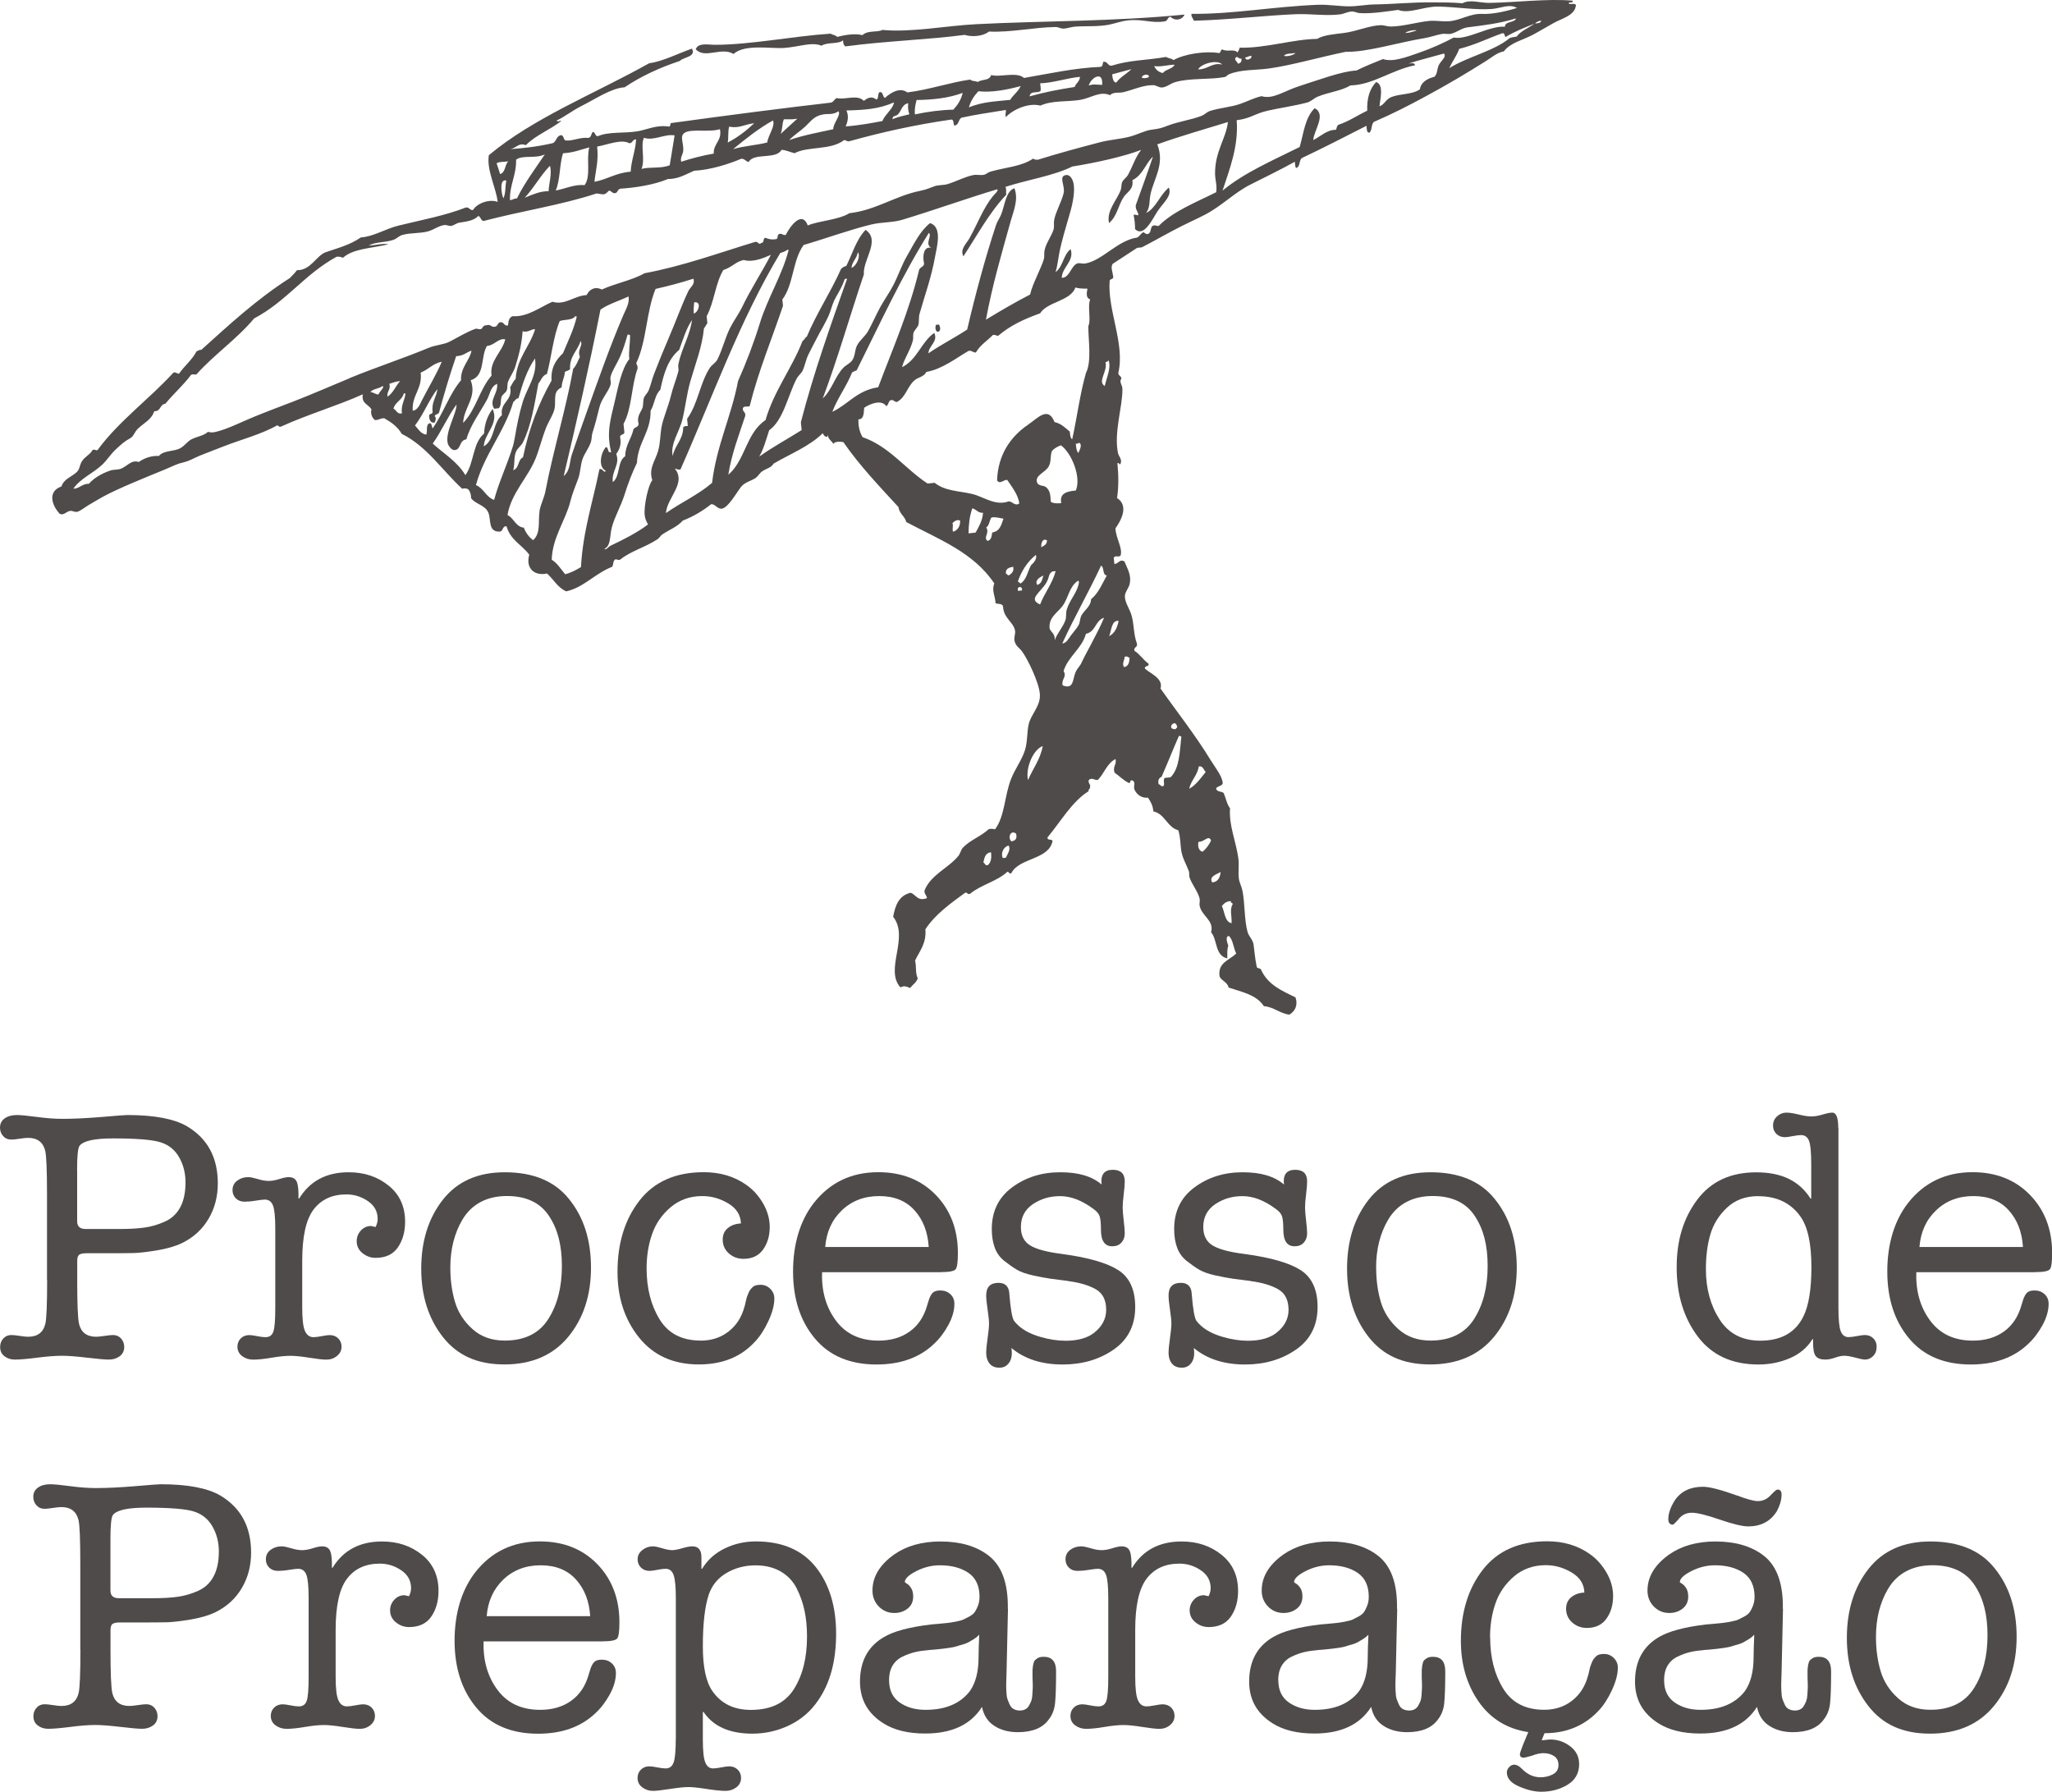 <svg xmlns="http://www.w3.org/2000/svg" id="Camada_2" data-name="Camada 2" viewBox="0 0 333.5 291.19"><defs><style>      .cls-1 {        fill-rule: evenodd;      }      .cls-1, .cls-2 {        fill: #504b4b;        stroke-width: 0px;      }    </style></defs><g id="Camada_1-2" data-name="Camada 1"><g><g><path class="cls-2" d="m7.64,208.05v-13.96c0-3.91-.1-6.27-.29-7.07-.34-1.4-1.27-2.11-2.79-2.11-.3,0-.76.05-1.37.14-.61.1-1.06.14-1.37.14-.53,0-.97-.19-1.31-.57-.34-.38-.51-.84-.51-1.37,0-.64.26-1.15.77-1.51.51-.36,1.17-.54,1.97-.54.61,0,1.69.1,3.25.31,1.56.21,2.94.31,4.16.31,1.86,0,4.01-.11,6.44-.31,2.43-.21,3.8-.31,4.1-.31,4.37,0,7.6.61,9.69,1.82,3.34,1.98,5.02,5.07,5.02,9.29,0,2.13-.5,4.05-1.51,5.76s-2.44,3.02-4.3,3.93c-1.1.53-2.48.93-4.13,1.2-1.65.27-2.91.41-3.76.43-.86.02-2.33.03-4.42.03h-3.25c-.53,0-.91.08-1.14.23-.23.15-.34.49-.34,1.03v3.13c0,3.8.09,6.16.29,7.07.34,1.41,1.27,2.11,2.79,2.11.3,0,.76-.05,1.37-.14.61-.09,1.06-.14,1.37-.14.53,0,.97.19,1.31.57.34.38.51.84.51,1.37,0,.65-.25,1.15-.74,1.51-.49.36-1.08.54-1.77.54-.65,0-1.82-.11-3.53-.31s-3.08-.31-4.1-.31-2.36.1-3.99.31c-1.63.21-2.85.31-3.65.31-.65,0-1.21-.18-1.68-.54-.48-.36-.71-.87-.71-1.51,0-.53.17-.99.51-1.37.34-.38.78-.57,1.31-.57.3,0,.76.05,1.37.14.61.1,1.06.14,1.37.14,1.52,0,2.45-.7,2.79-2.11.19-.8.29-3.15.29-7.07Zm4.9-17.96v8.38c0,.84.46,1.25,1.37,1.25h5.47c1.6,0,2.95-.07,4.08-.23,1.12-.15,2.23-.47,3.33-.97,1.1-.49,1.94-1.27,2.51-2.34.57-1.06.85-2.41.85-4.05,0-1.48-.34-2.83-1.03-4.05-.68-1.22-1.69-2.03-3.02-2.45s-3.91-.63-7.75-.63c-3,0-4.81.4-5.42,1.2-.27.38-.4,1.67-.4,3.88Z"></path><path class="cls-2" d="m44.74,212.5v-12.77c0-1.9-.12-3.17-.37-3.82s-.69-.97-1.34-.97c-.27,0-.75.06-1.45.17-.7.12-1.32.17-1.85.17-.57,0-1.04-.18-1.4-.54-.36-.36-.54-.81-.54-1.34,0-.65.26-1.16.77-1.54.51-.38,1.11-.57,1.79-.57.34,0,.86.11,1.54.31.68.21,1.27.31,1.77.31s1.07-.1,1.74-.31c.66-.21,1.17-.31,1.51-.31.68,0,1.13.27,1.34.8.21.53.29,1.42.26,2.68h.11c1.75-2.85,4.43-4.27,8.04-4.27,2.55,0,4.71.72,6.5,2.17,1.79,1.44,2.68,3.4,2.68,5.87,0,1.63-.39,3.02-1.17,4.16-.78,1.14-1.99,1.71-3.62,1.71-.8,0-1.51-.26-2.14-.77-.63-.51-.94-1.17-.94-1.96,0-.65.23-1.22.68-1.71s1.01-.74,1.65-.74c.04,0,.29.06.74.17.23-.46.34-.89.34-1.31,0-1.21-.53-2.19-1.6-2.91-1.06-.72-2.22-1.08-3.48-1.08-2.32,0-4.09.82-5.33,2.45-1.24,1.63-1.85,4.41-1.85,8.32v7.64c0,1.9.15,3.17.46,3.82.3.65.76.97,1.37.97.34,0,.8-.06,1.37-.17.57-.11.99-.17,1.25-.17.57,0,1.03.18,1.4.54.36.36.54.81.54,1.34,0,.61-.25,1.11-.74,1.51-.49.4-1.06.6-1.71.6-.61,0-1.54-.11-2.79-.31s-2.28-.31-3.08-.31-1.81.1-3.05.31c-1.24.21-2.23.31-2.99.31-.68,0-1.28-.19-1.79-.57-.51-.38-.77-.89-.77-1.54,0-.53.18-.98.54-1.34s.83-.54,1.4-.54c.27,0,.68.06,1.25.17.57.12,1.03.17,1.37.17.65,0,1.07-.3,1.28-.91.21-.61.31-1.9.31-3.88Z"></path><path class="cls-2" d="m68.46,206.17c0-4.48,1.17-8.22,3.51-11.2,2.34-2.98,5.69-4.47,10.06-4.47,4.64,0,8.11,1.44,10.43,4.33,2.39,2.93,3.59,6.65,3.59,11.17s-1.24,8.27-3.71,11.26c-2.47,2.98-5.93,4.47-10.37,4.47s-7.67-1.49-10-4.47c-2.34-2.98-3.51-6.68-3.51-11.09Zm4.73-.17c0,2.05.26,3.92.77,5.61.51,1.69,1.46,3.15,2.85,4.39,1.39,1.24,3.12,1.85,5.22,1.85,3.23,0,5.59-1.16,7.07-3.48,1.48-2.32,2.22-5.19,2.22-8.61s-.68-6-2.05-8.09c-1.41-2.2-3.71-3.31-6.9-3.31s-5.72,1.29-7.24,3.88c-1.29,2.2-1.94,4.79-1.94,7.75Z"></path><path class="cls-2" d="m113.88,217.86c1.75,0,3.26-.49,4.53-1.48,1.27-.99,2.14-2.34,2.59-4.05.04-.08.09-.29.17-.66.08-.36.13-.61.17-.74.04-.13.11-.34.23-.63s.22-.49.31-.63.23-.29.4-.46c.17-.17.37-.28.6-.34.23-.06.47-.08.74-.08.61,0,1.13.22,1.57.65.44.44.66.96.66,1.57,0,1.06-.32,2.29-.97,3.68-.65,1.39-1.37,2.5-2.17,3.33-2.24,2.47-5.28,3.71-9.12,3.71-4.14,0-7.38-1.45-9.72-4.36-2.34-2.91-3.51-6.47-3.51-10.69,0-4.67,1.2-8.54,3.59-11.6,2.39-3.06,5.87-4.59,10.43-4.59,2.66,0,4.96.68,6.9,2.05,1.1.76,2.01,1.77,2.74,3.02.72,1.25,1.08,2.53,1.08,3.82,0,1.45-.36,2.67-1.08,3.68-.72,1.01-1.79,1.51-3.19,1.51-.91,0-1.7-.29-2.37-.88-.67-.59-1-1.34-1-2.25,0-.8.28-1.43.85-1.88.57-.46,1.27-.7,2.11-.74-.04-1.37-.72-2.45-2.05-3.25-1.33-.8-2.74-1.2-4.22-1.2-2.01,0-3.73.61-5.16,1.82s-2.43,2.68-3.02,4.39c-.59,1.71-.88,3.55-.88,5.53,0,3.23.7,5.99,2.11,8.29,1.41,2.3,3.63,3.45,6.67,3.45Z"></path><path class="cls-2" d="m152.93,206.74h-19.32c-.11,3.08.64,5.7,2.25,7.87s3.92,3.25,6.93,3.25c1.98,0,3.65-.48,5.02-1.45,1.37-.97,2.32-2.37,2.85-4.19.15-.46.25-.77.29-.94.04-.17.14-.42.31-.74s.38-.54.63-.66c.25-.11.56-.17.94-.17.65,0,1.19.2,1.62.6.44.4.66.92.66,1.57,0,1.1-.33,2.26-1,3.48-.67,1.22-1.45,2.24-2.37,3.08-2.32,2.2-5.42,3.3-9.29,3.3-4.33,0-7.68-1.42-10.03-4.25-2.36-2.83-3.53-6.45-3.53-10.86s1.12-8.23,3.36-11.12c2.62-3.34,6.12-5.02,10.49-5.02,3.84,0,6.95,1.23,9.35,3.7,2.39,2.47,3.59,5.62,3.59,9.46,0,1.45-.12,2.32-.37,2.62-.25.3-1.04.46-2.37.46Zm-18.81-4.1h16.82c-.15-2.43-.92-4.42-2.31-5.96-1.39-1.54-3.3-2.31-5.73-2.31s-4.46.77-6.07,2.31c-1.62,1.54-2.52,3.53-2.71,5.96Z"></path><path class="cls-2" d="m173.62,208.17c-1.25-.15-2.21-.28-2.88-.37-.67-.09-1.58-.27-2.74-.51-1.16-.25-2.06-.56-2.71-.94-.65-.38-1.33-.86-2.05-1.43s-1.25-1.29-1.57-2.17c-.32-.87-.48-1.88-.48-3.02,0-2.89,1.1-5.15,3.31-6.78,2.2-1.63,4.81-2.45,7.81-2.45s5.17.66,6.73,1.99c-.19-1.6.42-2.39,1.82-2.39,1.29,0,1.94.63,1.94,1.88,0,.49-.06,1.2-.17,2.11-.11.91-.17,1.62-.17,2.11s.06,1.21.17,2.14c.11.93.17,1.62.17,2.08,0,.61-.18,1.11-.54,1.51s-.86.6-1.51.6c-1.22,0-1.82-.91-1.82-2.73,0-1.06-.08-1.8-.23-2.2-.15-.4-.49-.79-1.03-1.17-1.86-1.37-3.65-2.05-5.36-2.05s-3.15.44-4.45,1.31c-1.29.88-1.94,2.11-1.94,3.71,0,1.37.5,2.37,1.51,2.99s2.76,1.09,5.27,1.4c4.22.57,7.24,1.45,9.06,2.62s2.74,3.17,2.74,5.98c0,3-1.17,5.31-3.51,6.93s-5.1,2.42-8.29,2.42c-3.38,0-6.16-.89-8.32-2.68.15.99.04,1.77-.34,2.34-.38.57-.91.86-1.6.86-.72,0-1.26-.23-1.62-.68-.36-.46-.54-1.03-.54-1.71,0-.57.08-1.38.23-2.42.15-1.04.23-1.83.23-2.37,0-.49-.08-1.24-.23-2.25-.15-1.01-.23-1.78-.23-2.31,0-1.37.67-2.05,2-2.05,1.14,0,1.73.63,1.77,1.88.19,2.36.44,3.78.74,4.27.19.27.46.55.8.86.87.76,2.03,1.35,3.48,1.77,1.44.42,2.81.63,4.1.63,2.01,0,3.57-.44,4.67-1.31,1.29-1.03,1.94-2.26,1.94-3.71,0-1.6-.57-2.72-1.71-3.36s-2.62-1.08-4.45-1.31Z"></path><path class="cls-2" d="m203.26,208.17c-1.25-.15-2.21-.28-2.88-.37-.67-.09-1.58-.27-2.74-.51-1.16-.25-2.06-.56-2.71-.94-.65-.38-1.33-.86-2.05-1.43s-1.25-1.29-1.57-2.17c-.32-.87-.48-1.88-.48-3.02,0-2.89,1.1-5.15,3.31-6.78,2.2-1.63,4.81-2.45,7.81-2.45s5.17.66,6.73,1.99c-.19-1.6.42-2.39,1.82-2.39,1.29,0,1.94.63,1.94,1.88,0,.49-.06,1.2-.17,2.11-.11.91-.17,1.62-.17,2.11s.06,1.21.17,2.14c.11.93.17,1.62.17,2.08,0,.61-.18,1.11-.54,1.51s-.86.6-1.51.6c-1.22,0-1.82-.91-1.82-2.73,0-1.06-.08-1.8-.23-2.2-.15-.4-.49-.79-1.03-1.17-1.86-1.37-3.65-2.05-5.36-2.05s-3.15.44-4.45,1.31c-1.29.88-1.94,2.11-1.94,3.71,0,1.37.5,2.37,1.51,2.99s2.76,1.09,5.27,1.4c4.22.57,7.24,1.45,9.06,2.62s2.74,3.17,2.74,5.98c0,3-1.17,5.31-3.51,6.93s-5.1,2.42-8.29,2.42c-3.38,0-6.16-.89-8.32-2.68.15.99.04,1.77-.34,2.34-.38.57-.91.86-1.6.86-.72,0-1.26-.23-1.62-.68-.36-.46-.54-1.03-.54-1.71,0-.57.08-1.38.23-2.42.15-1.04.23-1.83.23-2.37,0-.49-.08-1.24-.23-2.25-.15-1.01-.23-1.78-.23-2.31,0-1.37.67-2.05,2-2.05,1.14,0,1.73.63,1.77,1.88.19,2.36.44,3.78.74,4.27.19.27.46.55.8.86.87.76,2.03,1.35,3.48,1.77,1.44.42,2.81.63,4.1.63,2.01,0,3.57-.44,4.67-1.31,1.29-1.03,1.94-2.26,1.94-3.71,0-1.6-.57-2.72-1.71-3.36s-2.62-1.08-4.45-1.31Z"></path><path class="cls-2" d="m218.93,206.17c0-4.48,1.17-8.22,3.5-11.2,2.34-2.98,5.69-4.47,10.06-4.47,4.64,0,8.11,1.44,10.43,4.33,2.39,2.93,3.59,6.65,3.59,11.17s-1.24,8.27-3.71,11.26c-2.47,2.98-5.93,4.47-10.37,4.47s-7.67-1.49-10-4.47c-2.34-2.98-3.5-6.68-3.5-11.09Zm4.73-.17c0,2.05.26,3.92.77,5.61.51,1.69,1.46,3.15,2.85,4.39,1.39,1.24,3.12,1.85,5.21,1.85,3.23,0,5.59-1.16,7.07-3.48s2.22-5.19,2.22-8.61-.68-6-2.05-8.09c-1.41-2.2-3.71-3.31-6.9-3.31s-5.72,1.29-7.24,3.88c-1.29,2.2-1.94,4.79-1.94,7.75Z"></path><path class="cls-2" d="m298.79,183.26v29.24c0,1.9.12,3.17.37,3.82s.67.97,1.28.97c.34,0,.8-.06,1.37-.17.57-.11.99-.17,1.25-.17.57,0,1.04.18,1.4.54s.54.81.54,1.34c0,.65-.19,1.16-.57,1.54s-.82.57-1.31.57c-.3,0-.83-.11-1.57-.31s-1.34-.31-1.8-.31c-.42,0-.92.1-1.51.31s-1.11.31-1.57.31c-.76,0-1.28-.19-1.57-.57s-.43-1.1-.43-2.17v-.57h-.11c-.84,1.37-2.05,2.39-3.65,3.08s-3.31,1.03-5.13,1.03c-4.29,0-7.58-1.52-9.86-4.56-2.28-3.04-3.42-6.78-3.42-11.23s1.11-7.99,3.33-10.97c2.22-2.98,5.42-4.47,9.6-4.47s7.01,1.42,8.83,4.27h.11v-5.53c0-1.97-.12-3.27-.37-3.88s-.67-.91-1.28-.91c-.34,0-.8.06-1.37.17-.57.11-.99.17-1.25.17-.57,0-1.04-.18-1.4-.54-.36-.36-.54-.81-.54-1.34,0-.61.22-1.11.66-1.51.44-.4.94-.6,1.51-.6.53,0,1.21.11,2.02.31s1.49.31,2.02.31,1.15-.1,1.85-.31c.7-.21,1.22-.31,1.57-.31.65,0,.97.82.97,2.45Zm-13.05,11.12c-2.05,0-3.74.63-5.07,1.88-1.33,1.25-2.23,2.72-2.71,4.39-.48,1.67-.71,3.54-.71,5.59,0,3.15.74,5.88,2.22,8.18,1.48,2.3,3.69,3.45,6.61,3.45,3.38,0,5.72-1.31,7.01-3.93.87-1.75,1.31-4.43,1.31-8.04,0-3.84-.61-6.59-1.82-8.26-1.56-2.17-3.84-3.25-6.84-3.25Z"></path><path class="cls-2" d="m330.77,206.74h-19.32c-.11,3.08.64,5.7,2.25,7.87s3.92,3.25,6.93,3.25c1.98,0,3.65-.48,5.02-1.45,1.37-.97,2.32-2.37,2.85-4.19.15-.46.25-.77.29-.94.04-.17.14-.42.31-.74s.38-.54.63-.66c.25-.11.56-.17.94-.17.65,0,1.19.2,1.62.6.44.4.66.92.66,1.57,0,1.1-.33,2.26-1,3.48-.67,1.22-1.45,2.24-2.37,3.08-2.32,2.2-5.42,3.3-9.29,3.3-4.33,0-7.68-1.42-10.03-4.25-2.36-2.83-3.53-6.45-3.53-10.86s1.12-8.23,3.36-11.12c2.62-3.34,6.12-5.02,10.49-5.02,3.84,0,6.95,1.23,9.35,3.7,2.39,2.47,3.59,5.62,3.59,9.46,0,1.45-.12,2.32-.37,2.62-.25.3-1.04.46-2.37.46Zm-18.81-4.1h16.82c-.15-2.43-.92-4.42-2.31-5.96-1.39-1.54-3.3-2.31-5.73-2.31s-4.46.77-6.07,2.31c-1.62,1.54-2.52,3.53-2.71,5.96Z"></path><path class="cls-2" d="m13.05,268.05v-13.96c0-3.91-.09-6.27-.29-7.07-.34-1.4-1.27-2.11-2.79-2.11-.3,0-.76.05-1.37.14-.61.1-1.06.14-1.37.14-.53,0-.97-.19-1.31-.57-.34-.38-.51-.84-.51-1.37,0-.64.26-1.15.77-1.51s1.17-.54,1.97-.54c.61,0,1.69.1,3.25.31,1.56.21,2.94.31,4.16.31,1.86,0,4.01-.11,6.44-.31,2.43-.21,3.8-.31,4.1-.31,4.37,0,7.6.61,9.69,1.82,3.34,1.98,5.02,5.07,5.02,9.29,0,2.13-.5,4.05-1.51,5.76-1.01,1.71-2.44,3.02-4.3,3.93-1.1.53-2.48.93-4.13,1.2-1.65.27-2.91.41-3.76.43-.85.02-2.33.03-4.42.03h-3.25c-.53,0-.91.08-1.14.23-.23.15-.34.49-.34,1.03v3.13c0,3.8.09,6.16.29,7.07.34,1.41,1.27,2.11,2.79,2.11.3,0,.76-.05,1.37-.14.61-.09,1.06-.14,1.37-.14.53,0,.97.19,1.31.57.34.38.51.84.51,1.37,0,.65-.25,1.15-.74,1.51-.49.36-1.08.54-1.77.54-.65,0-1.82-.11-3.53-.31s-3.08-.31-4.1-.31-2.36.1-3.99.31c-1.63.21-2.85.31-3.65.31-.65,0-1.21-.18-1.68-.54-.48-.36-.71-.87-.71-1.51,0-.53.17-.99.51-1.37.34-.38.78-.57,1.31-.57.3,0,.76.05,1.37.14.61.1,1.06.14,1.37.14,1.52,0,2.45-.7,2.79-2.11.19-.8.29-3.15.29-7.07Zm4.9-17.96v8.38c0,.84.46,1.25,1.37,1.25h5.47c1.6,0,2.95-.07,4.08-.23s2.23-.47,3.33-.97c1.1-.49,1.94-1.27,2.51-2.34s.86-2.41.86-4.05c0-1.48-.34-2.83-1.03-4.05s-1.69-2.03-3.02-2.45c-1.33-.42-3.92-.63-7.75-.63-3,0-4.81.4-5.42,1.2-.27.38-.4,1.67-.4,3.88Z"></path><path class="cls-2" d="m50.16,272.5v-12.77c0-1.9-.12-3.17-.37-3.82-.25-.65-.69-.97-1.34-.97-.27,0-.75.06-1.45.17-.7.12-1.32.17-1.85.17-.57,0-1.04-.18-1.4-.54-.36-.36-.54-.81-.54-1.34,0-.65.26-1.16.77-1.54.51-.38,1.11-.57,1.8-.57.34,0,.85.11,1.54.31.68.21,1.27.31,1.77.31s1.07-.1,1.74-.31,1.17-.31,1.51-.31c.68,0,1.13.27,1.34.8.21.53.29,1.42.26,2.68h.11c1.75-2.85,4.43-4.27,8.04-4.27,2.54,0,4.71.72,6.5,2.17,1.79,1.44,2.68,3.4,2.68,5.87,0,1.63-.39,3.02-1.17,4.16-.78,1.14-1.99,1.71-3.62,1.71-.8,0-1.51-.26-2.14-.77-.63-.51-.94-1.17-.94-1.96,0-.65.23-1.22.68-1.71s1.01-.74,1.65-.74c.04,0,.29.06.74.17.23-.46.34-.89.34-1.31,0-1.21-.53-2.19-1.6-2.91-1.06-.72-2.22-1.08-3.48-1.08-2.32,0-4.1.82-5.33,2.45-1.24,1.63-1.85,4.41-1.85,8.32v7.64c0,1.9.15,3.17.46,3.82.3.65.76.97,1.37.97.34,0,.8-.06,1.37-.17.57-.11.99-.17,1.25-.17.57,0,1.04.18,1.4.54.36.36.54.81.54,1.34,0,.61-.25,1.11-.74,1.51-.49.4-1.06.6-1.71.6-.61,0-1.54-.11-2.79-.31s-2.28-.31-3.08-.31-1.82.1-3.05.31c-1.24.21-2.23.31-2.99.31-.68,0-1.28-.19-1.8-.57-.51-.38-.77-.89-.77-1.54,0-.53.18-.98.54-1.34.36-.36.83-.54,1.4-.54.27,0,.68.06,1.25.17.57.12,1.03.17,1.37.17.65,0,1.07-.3,1.28-.91.21-.61.31-1.9.31-3.88Z"></path><path class="cls-2" d="m97.92,266.74h-19.32c-.11,3.08.64,5.7,2.25,7.87,1.61,2.17,3.92,3.25,6.93,3.25,1.97,0,3.65-.48,5.02-1.45s2.32-2.37,2.85-4.19c.15-.46.25-.77.29-.94.04-.17.14-.42.31-.74s.38-.54.63-.66.56-.17.94-.17c.65,0,1.19.2,1.62.6.44.4.66.92.66,1.57,0,1.1-.33,2.26-1,3.48-.67,1.22-1.45,2.24-2.37,3.08-2.32,2.2-5.42,3.3-9.29,3.3-4.33,0-7.68-1.42-10.03-4.25-2.36-2.83-3.53-6.45-3.53-10.86s1.12-8.23,3.36-11.12c2.62-3.34,6.12-5.02,10.49-5.02,3.84,0,6.95,1.23,9.35,3.7,2.39,2.47,3.59,5.62,3.59,9.46,0,1.45-.12,2.32-.37,2.62-.25.3-1.04.46-2.37.46Zm-18.81-4.1h16.81c-.15-2.43-.92-4.42-2.31-5.96-1.39-1.54-3.3-2.31-5.73-2.31s-4.46.77-6.07,2.31-2.52,3.53-2.71,5.96Z"></path><path class="cls-2" d="m109.84,282.59v-22.86c0-1.75-.11-2.98-.34-3.71-.23-.72-.67-1.08-1.31-1.08-.34,0-.8.06-1.37.17-.57.12-.99.17-1.25.17-.57,0-1.04-.18-1.4-.54-.36-.36-.54-.81-.54-1.34,0-.61.26-1.11.77-1.51.51-.4,1.09-.6,1.74-.6.3,0,.8.11,1.48.31.68.21,1.23.31,1.65.31.34,0,.87-.1,1.6-.31s1.27-.31,1.65-.31c.99,0,1.48.59,1.48,1.77v1.88h.11c.87-1.44,2.1-2.54,3.68-3.31,1.58-.76,3.26-1.14,5.04-1.14,4.29,0,7.54,1.39,9.75,4.16,2.2,2.77,3.31,6.38,3.31,10.83s-.97,8.02-2.91,10.83c-1.18,1.75-2.72,3.09-4.62,4.02-1.9.93-3.93,1.4-6.1,1.4-3.69,0-6.33-1.18-7.92-3.53h-.11v4.5c0,1.82.13,3.06.4,3.71.26.65.68.97,1.25.97.34,0,.8-.06,1.37-.17.57-.11.99-.17,1.25-.17.57,0,1.03.18,1.4.54.36.36.54.81.54,1.34,0,.64-.26,1.16-.77,1.54-.51.38-1.09.57-1.74.57-.72,0-1.75-.1-3.08-.31s-2.32-.31-2.96-.31c-.72,0-1.73.11-3.02.31s-2.2.31-2.74.31c-.65,0-1.23-.19-1.74-.57-.51-.38-.77-.89-.77-1.54,0-.53.18-.98.54-1.34.36-.36.83-.54,1.4-.54.27,0,.68.06,1.25.17.57.11,1.03.17,1.37.17.65,0,1.08-.33,1.31-1,.23-.67.34-1.93.34-3.79Zm12.94-28.21c-1.71,0-3.27.41-4.67,1.22-1.41.82-2.38,1.99-2.91,3.51-.65,1.94-.97,4.75-.97,8.44,0,3.34.51,5.76,1.54,7.24,1.41,2.05,3.5,3.08,6.27,3.08,3.23,0,5.56-1.12,6.98-3.36,1.42-2.24,2.14-5.09,2.14-8.55,0-1.52-.13-2.92-.4-4.19-.27-1.27-.69-2.49-1.28-3.65-.59-1.16-1.45-2.07-2.59-2.74-1.14-.66-2.51-1-4.1-1Z"></path><path class="cls-2" d="m163.82,261.44l-.23,10.32s0,.33-.03.88c-.02.55-.03.93-.03,1.14s0,.58.03,1.11c.02.53.08.93.17,1.2.09.27.22.57.37.91.15.34.37.59.66.74.28.15.62.23,1,.23.34,0,.64-.07.88-.2.25-.13.45-.33.6-.6.15-.27.27-.52.37-.77.09-.25.15-.57.17-.97.02-.4.04-.72.06-.97.02-.25.02-.58,0-1-.02-.42-.03-.69-.03-.8v-1.08c0-.12,0-.29.03-.51.02-.23.04-.39.06-.48.02-.09.06-.24.11-.43.06-.19.13-.32.23-.4.09-.08.21-.16.34-.26.13-.09.29-.16.46-.2.17-.04.37-.06.6-.06,1.33,0,2,.78,2,2.34,0,2.47-.06,4.22-.17,5.24-.11,1.03-.46,1.9-1.03,2.62-.99,1.37-2.66,2.05-5.02,2.05-1.48,0-2.76-.34-3.82-1.03-1.06-.68-1.73-1.71-2-3.08-1.82,2.89-4.9,4.33-9.23,4.33-2.77,0-5.04-.55-6.78-1.65-2.55-1.6-3.82-3.86-3.82-6.78,0-3.31,1.29-5.72,3.88-7.24,1.6-.95,4.14-1.63,7.64-2.05.15,0,.58-.04,1.28-.11.7-.08,1.18-.12,1.42-.14s.67-.09,1.28-.2c.61-.12,1.04-.23,1.28-.34.25-.12.58-.29,1-.51.42-.23.72-.48.91-.77.19-.29.36-.64.51-1.05.15-.42.23-.87.23-1.37,0-1.79-.61-3.09-1.82-3.91-1.22-.82-2.76-1.22-4.62-1.22-1.52,0-2.98.42-4.39,1.25-.88.53-1.31,1.03-1.31,1.48,0,.04.11.12.34.26.23.13.46.37.68.71s.34.8.34,1.37c0,.84-.3,1.49-.91,1.97-.61.48-1.33.71-2.17.71-.99,0-1.82-.35-2.51-1.05-.68-.7-1.03-1.57-1.03-2.59,0-2.24,1.18-4.2,3.53-5.87,2.01-1.4,4.52-2.11,7.52-2.11,3.23,0,5.83.76,7.81,2.28,2.17,1.67,3.21,4.56,3.14,8.66Zm-19.32,11.63c0,1.6.57,2.79,1.71,3.59,1.14.8,2.54,1.2,4.22,1.2,3.23,0,5.62-1.01,7.18-3.02.95-1.33,1.43-3.17,1.43-5.53,0-.83.04-2.05.11-3.65-.27.27-.55.5-.85.69-.3.19-.59.36-.86.51-.27.15-.61.29-1.03.4-.42.11-.74.21-.97.29-.23.08-.6.15-1.11.23-.51.08-.85.12-1.03.14-.17.02-.54.06-1.11.12-.57.06-.91.08-1.03.08-.91.08-1.7.19-2.37.34-.67.15-1.36.4-2.08.74s-1.27.84-1.65,1.48-.57,1.44-.57,2.39Z"></path><path class="cls-2" d="m180.12,272.5v-12.77c0-1.9-.12-3.17-.37-3.82s-.69-.97-1.34-.97c-.27,0-.75.06-1.45.17-.7.12-1.32.17-1.85.17-.57,0-1.04-.18-1.4-.54-.36-.36-.54-.81-.54-1.34,0-.65.26-1.16.77-1.54.51-.38,1.11-.57,1.79-.57.34,0,.86.11,1.54.31.68.21,1.27.31,1.77.31s1.07-.1,1.74-.31c.66-.21,1.17-.31,1.51-.31.68,0,1.13.27,1.34.8.21.53.29,1.42.26,2.68h.11c1.75-2.85,4.43-4.27,8.04-4.27,2.55,0,4.71.72,6.5,2.17,1.79,1.44,2.68,3.4,2.68,5.87,0,1.63-.39,3.02-1.17,4.16-.78,1.14-1.99,1.71-3.62,1.71-.8,0-1.51-.26-2.14-.77-.63-.51-.94-1.17-.94-1.96,0-.65.23-1.22.68-1.71s1.01-.74,1.65-.74c.04,0,.29.06.74.17.23-.46.34-.89.34-1.31,0-1.21-.53-2.19-1.6-2.91-1.06-.72-2.22-1.08-3.48-1.08-2.32,0-4.09.82-5.33,2.45-1.24,1.63-1.85,4.41-1.85,8.32v7.64c0,1.9.15,3.17.46,3.82.3.65.76.97,1.37.97.34,0,.8-.06,1.37-.17.57-.11.99-.17,1.25-.17.57,0,1.03.18,1.4.54.36.36.54.81.54,1.34,0,.61-.25,1.11-.74,1.51-.49.4-1.06.6-1.71.6-.61,0-1.54-.11-2.79-.31s-2.28-.31-3.08-.31-1.81.1-3.05.31c-1.24.21-2.23.31-2.99.31-.68,0-1.28-.19-1.79-.57-.51-.38-.77-.89-.77-1.54,0-.53.18-.98.54-1.34s.83-.54,1.4-.54c.27,0,.68.06,1.25.17.57.12,1.03.17,1.37.17.65,0,1.07-.3,1.28-.91.21-.61.31-1.9.31-3.88Z"></path><path class="cls-2" d="m227.08,261.44l-.23,10.32s0,.33-.03.88-.03.93-.03,1.14,0,.58.03,1.11c.02.53.08.93.17,1.2.09.27.22.57.37.91.15.34.37.59.66.74.29.15.62.23,1,.23.34,0,.64-.07.88-.2s.45-.33.6-.6c.15-.27.28-.52.37-.77.09-.25.15-.57.17-.97.02-.4.04-.72.06-.97.02-.25.02-.58,0-1-.02-.42-.03-.69-.03-.8v-1.08c0-.12,0-.29.03-.51.02-.23.04-.39.06-.48.02-.09.06-.24.11-.43.06-.19.13-.32.23-.4.09-.08.21-.16.34-.26.13-.09.29-.16.46-.2.17-.04.37-.06.6-.06,1.33,0,1.99.78,1.99,2.34,0,2.47-.06,4.22-.17,5.24-.11,1.03-.46,1.9-1.03,2.62-.99,1.37-2.66,2.05-5.02,2.05-1.48,0-2.75-.34-3.82-1.03-1.06-.68-1.73-1.71-2-3.08-1.82,2.89-4.9,4.33-9.23,4.33-2.77,0-5.04-.55-6.78-1.65-2.55-1.6-3.82-3.86-3.82-6.78,0-3.31,1.29-5.72,3.88-7.24,1.6-.95,4.14-1.63,7.64-2.05.15,0,.58-.04,1.28-.11s1.18-.12,1.43-.14c.25-.02.67-.09,1.28-.2.61-.12,1.04-.23,1.28-.34.25-.12.58-.29,1-.51.42-.23.72-.48.91-.77s.36-.64.51-1.05c.15-.42.23-.87.23-1.37,0-1.79-.61-3.09-1.82-3.91-1.22-.82-2.75-1.22-4.62-1.22-1.52,0-2.98.42-4.39,1.25-.87.53-1.31,1.03-1.31,1.48,0,.04.11.12.34.26.23.13.46.37.68.71.23.34.34.8.34,1.37,0,.84-.3,1.49-.91,1.97-.61.48-1.33.71-2.17.71-.99,0-1.82-.35-2.51-1.05-.68-.7-1.03-1.57-1.03-2.59,0-2.24,1.18-4.2,3.53-5.87,2.01-1.4,4.52-2.11,7.52-2.11,3.23,0,5.83.76,7.81,2.28,2.17,1.67,3.21,4.56,3.13,8.66Zm-19.32,11.63c0,1.6.57,2.79,1.71,3.59,1.14.8,2.55,1.2,4.22,1.2,3.23,0,5.62-1.01,7.18-3.02.95-1.33,1.42-3.17,1.42-5.53,0-.83.04-2.05.11-3.65-.27.27-.55.5-.86.69-.3.19-.59.36-.85.51-.27.15-.61.29-1.03.4-.42.11-.74.21-.97.29-.23.08-.6.15-1.11.23-.51.08-.86.12-1.03.14-.17.02-.54.06-1.11.12-.57.06-.91.08-1.03.08-.91.08-1.7.19-2.37.34-.67.15-1.36.4-2.08.74-.72.34-1.27.84-1.65,1.48-.38.65-.57,1.44-.57,2.39Z"></path><path class="cls-2" d="m242.19,266.11c0,3.23.7,5.99,2.11,8.29,1.41,2.3,3.63,3.45,6.67,3.45,1.75,0,3.26-.49,4.53-1.48,1.27-.99,2.14-2.34,2.59-4.05.04-.08.09-.29.17-.66.08-.36.13-.61.17-.74.04-.13.11-.34.23-.63.11-.29.22-.49.31-.63.09-.13.23-.29.4-.46.17-.17.37-.28.6-.34.23-.06.47-.08.74-.08.61,0,1.13.22,1.57.65.44.44.66.96.66,1.57,0,1.06-.32,2.29-.97,3.68-.65,1.39-1.37,2.5-2.17,3.33-2.28,2.43-5.21,3.65-8.78,3.65l-.46,1.14c.19,0,.44-.02.74-.06.3-.04.53-.06.68-.06,1.18,0,2.25.37,3.22,1.11.97.74,1.45,1.7,1.45,2.88,0,1.48-.63,2.6-1.88,3.36s-2.68,1.14-4.28,1.14c-1.1,0-2.31-.29-3.62-.86-1.31-.57-1.97-1.33-1.97-2.28,0-.3.12-.59.37-.86s.52-.4.83-.4c.38,0,.78.21,1.2.63.91.95,1.94,1.42,3.08,1.42.72,0,1.39-.16,2-.48.61-.32.91-.83.91-1.51,0-.65-.24-1.13-.71-1.45-.48-.32-1.05-.48-1.74-.48-.53,0-1.14.13-1.82.4-.8.23-1.25.34-1.37.34-.42,0-.63-.19-.63-.57,0-.15.17-.66.51-1.54l.85-2.05c-3.46-.53-6.15-2.19-8.07-4.96s-2.88-6.06-2.88-9.86c0-4.67,1.2-8.54,3.59-11.6,2.39-3.06,5.87-4.59,10.43-4.59,2.66,0,4.96.68,6.9,2.05,1.1.76,2.01,1.77,2.74,3.02s1.08,2.53,1.08,3.82c0,1.45-.36,2.67-1.08,3.68-.72,1.01-1.79,1.51-3.19,1.51-.91,0-1.7-.29-2.37-.88-.67-.59-1-1.34-1-2.25,0-.8.29-1.43.86-1.88.57-.46,1.27-.7,2.11-.74-.04-1.37-.72-2.45-2.05-3.25-1.33-.8-2.74-1.2-4.22-1.2-2.01,0-3.73.61-5.16,1.82-1.42,1.22-2.43,2.68-3.02,4.39-.59,1.71-.88,3.55-.88,5.53Z"></path><path class="cls-2" d="m289.78,261.44l-.23,10.32s0,.33-.03.88c-.02.55-.03.93-.03,1.14s0,.58.03,1.11c.02.53.08.93.17,1.2.09.27.22.57.37.91.15.34.37.59.66.74.28.15.62.23,1,.23.34,0,.64-.07.88-.2.25-.13.45-.33.6-.6.15-.27.27-.52.37-.77.09-.25.15-.57.17-.97.02-.4.04-.72.06-.97.02-.25.02-.58,0-1-.02-.42-.03-.69-.03-.8v-1.08c0-.12,0-.29.03-.51.02-.23.04-.39.06-.48.02-.09.06-.24.11-.43.06-.19.13-.32.23-.4.09-.08.21-.16.34-.26.13-.09.29-.16.46-.2.17-.04.37-.06.6-.06,1.33,0,2,.78,2,2.34,0,2.47-.06,4.22-.17,5.24-.11,1.03-.46,1.9-1.03,2.62-.99,1.37-2.66,2.05-5.02,2.05-1.48,0-2.76-.34-3.82-1.03-1.06-.68-1.73-1.71-2-3.08-1.82,2.89-4.9,4.33-9.23,4.33-2.77,0-5.04-.55-6.78-1.65-2.55-1.6-3.82-3.86-3.82-6.78,0-3.31,1.29-5.72,3.88-7.24,1.6-.95,4.14-1.63,7.64-2.05.15,0,.58-.04,1.28-.11.7-.08,1.18-.12,1.42-.14s.67-.09,1.28-.2c.61-.12,1.04-.23,1.28-.34.25-.12.58-.29,1-.51.42-.23.72-.48.91-.77.19-.29.36-.64.51-1.05.15-.42.23-.87.23-1.37,0-1.79-.61-3.09-1.82-3.91-1.22-.82-2.76-1.22-4.62-1.22-1.52,0-2.98.42-4.39,1.25-.88.53-1.31,1.03-1.31,1.48,0,.04.11.12.34.26.23.13.46.37.68.71s.34.8.34,1.37c0,.84-.3,1.49-.91,1.97-.61.48-1.33.71-2.17.71-.99,0-1.82-.35-2.51-1.05-.68-.7-1.03-1.57-1.03-2.59,0-2.24,1.18-4.2,3.53-5.87,2.01-1.4,4.52-2.11,7.52-2.11,3.23,0,5.83.76,7.81,2.28,2.17,1.67,3.21,4.56,3.14,8.66Zm-19.32,11.63c0,1.6.57,2.79,1.71,3.59,1.14.8,2.54,1.2,4.22,1.2,3.23,0,5.62-1.01,7.18-3.02.95-1.33,1.43-3.17,1.43-5.53,0-.83.04-2.05.11-3.65-.27.27-.55.5-.85.69-.3.19-.59.36-.86.51-.27.15-.61.29-1.03.4-.42.11-.74.21-.97.29-.23.08-.6.15-1.11.23-.51.08-.85.12-1.03.14-.17.02-.54.06-1.11.12-.57.06-.91.08-1.03.08-.91.08-1.7.19-2.37.34-.67.15-1.36.4-2.08.74s-1.27.84-1.65,1.48-.57,1.44-.57,2.39Zm11.86-30.04c1.63.61,2.75.91,3.36.91.8,0,1.49-.31,2.08-.94s.96-.94,1.11-.94c.46,0,.68.27.68.8,0,.91-.29,1.86-.85,2.85-1.03,1.56-2.55,2.34-4.56,2.34-.95,0-2.5-.37-4.65-1.11-2.15-.74-3.66-1.11-4.53-1.11-.95,0-1.71.4-2.28,1.2-.42.46-.68.71-.8.74-.49,0-.74-.3-.74-.91,0-.91.36-1.94,1.08-3.08.99-1.44,2.51-2.17,4.56-2.17,1.03,0,2.87.47,5.53,1.42Z"></path><path class="cls-2" d="m300.16,266.17c0-4.48,1.17-8.22,3.51-11.2,2.34-2.98,5.69-4.47,10.06-4.47,4.64,0,8.11,1.44,10.43,4.33,2.39,2.93,3.59,6.65,3.59,11.17s-1.24,8.27-3.71,11.26c-2.47,2.98-5.93,4.47-10.37,4.47s-7.67-1.49-10-4.47c-2.34-2.98-3.51-6.68-3.51-11.09Zm4.73-.17c0,2.05.26,3.92.77,5.61.51,1.69,1.46,3.15,2.85,4.39,1.39,1.24,3.12,1.85,5.22,1.85,3.23,0,5.59-1.16,7.07-3.48,1.48-2.32,2.22-5.19,2.22-8.61s-.68-6-2.05-8.09c-1.41-2.2-3.71-3.31-6.9-3.31s-5.72,1.29-7.24,3.88c-1.29,2.2-1.94,4.79-1.94,7.75Z"></path></g><g><path class="cls-1" d="m119.2,8.77c1.91-1.66,6-.82,8.28-.98,2.25-.16,4.52-1.03,6.02-.36,1.04-.64,2.71-.2,3.52-.88-.01.49.12.81.36.99,6.68-.89,13.3-1.07,19.4-1.87,1.19.38,3.04.23,3.94-.54,3.62.17,7.28-.7,10.88-.74.37,0,.8.26,1.19.26.63,0,1.3-.28,1.9-.32,1.88-.13,3.74.03,5.51-.31,1.07-.21,2.05-.6,3.15-.71,2.5-.25,3.8.52,5.94.16.55-.06.4-.68.95-.74.71.73,1.88.54,2.28-.36-11.63,1.14-23.13,1.01-33.86,1.56-4.89.25-10.7,1.39-15.24.93-.91.46-2.34,0-3.26.85-1.13-.31-2.83-.05-4.09.29-.26-.3-.74-.33-1.09-.53-6.09.4-13,1.81-18.76,1.81-1.2,0-2.7-.38-3.15.71,1.44,1.66,4.19-.43,6.14.78Z"></path><path class="cls-1" d="m152.1,52.8c-.13.4-.09.94.25,1.13.62-.03.49-.79.26-1.19-.17.02-.34.04-.51.05Z"></path><path class="cls-1" d="m254.96.56c-.06-.36.85.07.6-.45-4.05-.37-9.2.29-13.49.36-1.59.02-3.13-.62-4.38.06-1.62-.15-3.48-.14-4.78-.15-3.45-.03-6.25.29-9.5.34-1.36.02-2.81.32-4.22.31-1.69-.02-3.36-.32-5.05-.25-7.36.3-13.67,1.53-20.47,1.47-.18.3.24.77.37,1.12,5.78-.16,11.47-.85,16.52-1.06,2.45-.1,4.91.31,7.22.03.71-.09,1.26-.47,2.01-.47.41,0,.77.24,1.19.26,2.07.13,4.68-.32,6.26-.52,1.76.7,4.19-.59,6.52-.54,2.99.06,6.09.59,8.68.39,1.45-.11,2.87-.88,4.11-.17-1.9.59-4.02,1.05-5.7.97-1.9-.09-3.53,1.08-5.42,1.2-1.05.07-2.11-.17-3.23-.05-1.96.2-4.22.9-6.22.9-.52,0-1.03-.23-1.57-.22-1.73.03-3.94,1-5.93,1.26-1.68.22-3.32.32-4.41.97-3.88.04-8.41,1.54-12.61,1.43,0,.34-.27.48-.3.8-.59-.68-1.64-.06-2.5-.51-.37.05-.17.57-.58.58-2.12-.36-5.55.12-7.36,1.15-.3-.3-.86-.28-1.21-.52-3.37.6-5.68.45-8.87,1.43-.64.03-.62-.77-1.35-.63-.08.32-.04.75-.43.82-4.18.16-8.57,1.14-12.44,1.8-1.14-1.07-3.98-.05-5.33-.48-.3.97-1.34.62-2.2,1.13-.35-.19-.94-.09-1.2-.39-3.29.46-6.63,1.64-10.22,2.09-1.28-.93-2.81.13-3.64.89-.42-.16-.25-1.03-.87-.94-.37.24-.09,1.02-.52,1.21-.72-.58-1.39-.33-2.04.21-1.09-1.11-2.97-.12-4.43-.45-.39.19-.46.64-.95.74-7.2.82-17.4,2.14-25.95,3.32-.25.11.03.65-.46.56-1.96-.29-3.55.54-4.95.77-2.35.38-4.65.02-6.49.8-.49.03-.38-.68-.84-.69-.24.31-.23.83-.67.97-1.52-.15-2.7.61-3.83.39-.24-.23-.24-.76-.6-.84-.87.11-.73,1.04-1.41,1.31-2.48.57-4.73.81-6.86.97,1.04-.24,1.36-1.09,2.51-.65,1.56-1.61,3.99-2.52,5.78-3.95-.23-.05-.73.23-.78-.05,1.32-.62,2.52-1.6,4.01-2.35,2.34-1.17,4.86-2.92,7.03-3.05,2.59-1.75,5.6-3.16,8.97-4.28.6-.65,2.72-.65,1.98-2.01-2.26.79-4.64,2.05-6.97,2.39-8.76,4.91-18.74,8.83-26.04,14.93-.4,2.43,1.23,5.42,1.43,7.59-1.33-.52-3.37.23-3.99,1.31-.58.09-.59-.52-1.2-.39-3.35,1.31-7.21,2.02-10.91,2.93-2.16.53-4.06,1.79-6.12,1.92-1.84,1.25-3.67,1.7-5.68,2.39-1.59.55-2.42,2.96-4.72,2.94-.34.47-.76.86-1.16,1.28-5.37,3.43-9.84,7.57-14.39,11.67-.4-.05-.45.18-.75.21-.72,1.4-1.97,2.37-2.85,3.64-.4.06-.46-.3-.92-.16-3.96,4.34-8.9,7.88-12.36,12.62-.3.03-.4-.18-.78-.05-.38.74-1.24,1.06-1.74,1.85-.38.6-.33,1.29-.85,1.76-.91.82-2.07,1.1-2.47,2.32-2.26.8-1.61,2.99-.32,4.41.66.42,1.09-.37,1.76-.44.37-.04.74.26,1.17.14.49-.14,1.24-.75,1.82-1.09.93-.54,1.77-1.06,2.43-1.41,2.49-1.34,6.79-3.07,9.99-4.38.88-.36,1.86-.87,2.6-1.04,1.55-.37,2-.78,3.1-1.22,1.19-.48,2.43-.94,3.59-1.4,2.97-1.18,6.32-2.02,8.92-3.5.25.03.27.34.66.19,4.13-1.9,9.42-3.48,13.25-5.23-.24,1.51.85,1.56,1.41,2.43-.18.74.11,1.41.57,1.75.65.02.87-.31,1.52-.29,1.12.64,2.16,1.37,2.84,2.54,4.06,2,6.56,5.92,9.81,8.91.48-.11.82-.05,1.05.15.22.35.42.73.4,1.38.71,1.01,2.32,1.1,2.83,2.41.45,1.19-.09,3.11,1.86,3.03.59-.11.34-.89,1.07-.88.64,2.28,2.52,3.03,3.7,4.64-.61,2.09.72,3.51,2.89,3.05,1.06.94,1.76,2.34,3.13,2.9,2.87-.65,4.66-2.91,7.45-3.99.24-.35.11-1,.52-1.21.3-.03.4.18.78.05,1.71-1.41,4.16-2.03,6.1-3.34.26-.17.46-.55.7-.72,1.14-.8,2.48-1.26,3.37-2.28,1.78-.7,3.28-1.61,4.62-2.67.66-.06,1,.82,1.75.72,1.02-.14,2.42-2.66,3.11-3.54.59-.74,1.53-.92,2.3-1.4.47-.29.74-.88,1.17-1.15.81-.51,1.42-.55,1.81-1.22,2.72-1.6,5.9-2.84,7.99-4.95.17.42.76.94.8.3.19.84.71.94.92,1.45.18-.44,1.22-.4,1.64-.3,2.69,3.88,5.85,7.17,8.95,10.55.17,1.13,1.01,1.44,1.28,2.44,5.22,2.78,10.95,4.92,14.31,9.99-.49,1.03.15,2.1.2,3.2.41.17,1.08,0,1.21.52.08,1.92,1.67,2.5,1.95,3.92.1.51-.21,1.12-.08,1.68.2.88.78,1.11,1.2,1.68.91,1.22,2.82,5.12,2.92,7.04.1,1.9-1.47,3.24-1.82,4.83-.3,1.33-.18,2.84-.6,4.19-.5,1.59-1.61,3.07-2.23,4.61-1.13,2.82-1.02,6.08-2.63,8.26-.31-.05-.6-.12-1.03-.02-1.26,1.17-3.05,1.79-4.2,3.01-.36.38-.41.95-.76,1.37-1.66,2.01-4.47,3.03-5.48,5.59-.07.66.37.7.39,1.25-1.58.56-1.76-.61-2.67-.88-1.94.48-2.48,2.12-2.82,3.9,2.67,3.4-1.44,8.52,1.18,11.48.64-.34,1.07-.11,1.56.1.42-.52,1.02-.88,1.26-1.55-.44-1.05-.17-1.66-.43-2.92.73-1.55,1.86-2.77,1.67-5.07,1.6-2.44,4.05-4.18,6.47-5.95.4-.1.33.36.79.18,1.72-1.45,4.47-2.05,6.07-3.59.3.03.4.53.66.19,1.31-2.48,6.11-2.12,6.68-5.2-.14-.36-.86,0-.83-.56,2.13-2.53,3.98-5.85,6.7-7.52-.14-.38.32-.28.19-.66.29-.35-.6-.88,0-1.29.63-.2.76.22,1.3.12,1.05-1.05,1.44-2.65,2.87-3.39.22.96-.5,1.15-.16,2.21.8.54,1.45,1.28,2.36,1.69.34,0,.05-.51.47-.44.72.22.18.98.41,1.5.4.91,1.27,1.42,2.2,1.32.49.74.78,1.27.87,2.23,1.88.38,2.25,2.6,4.05,3.06.36,1.1.32,2.19.46,3.17.19,1.35.76,2.18,1.26,3.48.11.28,0,.71.11,1.02.41,1.19,1.36,2.29,1.64,3.44.08.34-.07.84,0,1.16.35,1.72,2.4,2.38,1.86,4.32,1.06,1.18.58,3.77,2.63,4.24.05-.78-.08-1.31.17-2.08-.12-.34-.58-1.52.1-1.56.68.6.73,1.98,1.19,2.84-1.09,1.1-3.07,1.47-2.7,3.76.37.74,1.25.86,1.47,1.78,2.14.72,4.51,1.16,5.72,3.02,1.64.14,2.55,1.17,4.14,1.38,1.01-.59,1.41-1.64,1-2.81-2.24-1.08-4.55-2.07-5.63-4.57-.21-.22-.72-.08-.7-.57-.26-1.2-.34-2.46-.48-3.43-.13-.84-.79-1.33-.99-2.09-.54-2.01-.4-4.49-.81-6.62-.14-.73-.5-1.32-.59-2-.15-1.12.07-2.22-.09-3.34-.37-2.7-1.56-5.33-1.35-8.11-.5-.63-.68-1.66-1.03-2.47-.35-.33-1.14-.13-1.24-.77.24-.35.9-.36,1.08-.76,0-1.15-1.2-2.58-1.94-3.79-2.5-4.11-5.65-8.08-8.16-11.66.46-1.64-1.57-2.39-2.52-3.22-.19-.58.74-.25.56-.83-.84-.59-1.4-1.54-2.28-2.08-.18-.66.58-.54.39-1.2-.56-1.54-.44-3.07-.86-4.55-.31-1.09-1.09-2.08-1.09-3.11,0-.73.69-1.35.81-2.15.22-1.41-.36-2.24-.88-3.52-.78-.43-.83.29-1.63.43-.04-.34-.07-.68-.11-1.02.22-.49.75,0,1.12-.37.35-1.28-.77-2.76-.84-4.42.9-1.25,2.23-3.67.26-4.92.26-1.69.26-3.61.06-5.68.4-.12.22.44.52.08.27-.73-.31-1.12-.44-1.76-.67-3.38.77-7.48.73-10.38,0-.6-.58-1.18-.17-1.66-.02-.5-.51-.43-.49-.98,1.11-4.63-1.81-10.24-1.41-14.93.05-.35.69-.21.57-.7-.09-.79-.46-1.47-.08-2.05,1.34-.86,2.65-1.74,3.98-2.6.25-.03.51-.05.76-.08,2.4-1.24,4.41-2.43,6.6-3.52,1.22-.61,2.47-1.17,3.68-1.8,2.68-1.39,4.77-3.58,7.36-4.88,2.41-1.22,4.81-2.37,7.22-3.71.05.37.02.84.23,1.01.72-.23.39-1.32.99-1.65,3.55-1.67,6.97-3.45,10.42-5.2.08.48-.01,1.16.5,1.11.45-.41.25-1.36.72-1.75,3.02-1.3,5.84-2.75,8.58-4.24,3.33-1.8,6.47-3.66,9.6-5.63.95-.6,1.83-1.39,2.93-1.59,1.11-1.47,3.17-1.82,4.99-2.84,1.01-.56,2.03-1.14,3.04-1.73,1.41-.81,3.54-1.22,3.69-2.96-.17-.37-.92-.02-1.19-.26Zm-94.45,140.04c-.43.1-.42-.34-.69-.44.17-.76.3-1.55,1.24-1.67.12.96,0,1.72-.55,2.12Zm2.97-1.21c-.17.02-.34.03-.51.05-.35-.78.11-1.83.95-2.03.41.68-.23,1.43-.44,1.98Zm.89-2.67c-.64-.57-.12-1.95.77-1.24.2.78-.1,1.16-.77,1.24Zm2.71-9.95c-.45-1.86.79-4.95,2.39-5.53-.39,2.18-1.62,3.67-2.39,5.53Zm28.39,11.63c-.64-.04-.87-.98-.68-1.6.93.06,1.64-1.21,2.04-.21-.33.7-.78,1.32-1.36,1.81Zm4.57,8.04c-.06.36.28.23.31.48-.55.89-.12,1.97-.19,3.11-1.11-.21-1.1-1.81-1.58-2.8.34-.39.69-.76,1.46-.8Zm-3.02-3.04c-.6-.98.74-1.32,1.37-1.69-.12.84-.36,1.58-1.37,1.69Zm-2.2-18.85c.72-.12.79.56,1.13.91-.8.98-1.5,2.05-2.68,2.73.3-1.39,1.34-2.18,1.56-3.64Zm-3.49-6.34c-.11.07-.22.14-.23.28-1.74.12-.01-2,.23-.28Zm-2.53,7.99c.96-2.18,1.84-4.42,2.8-6.6.2-.06.23.1.4.09-.28,2.46-.28,5.15-1.76,6.63-.3.03-.59.06-.89.09-.41.17,0,1.01-.25,1.32-.48.16-.49-.26-.8-.3-.15-.66.08-1.03.52-1.21ZM229.78,5.09c-.49.12-.57.24-1.39.27.5-.52,2.73-.59,1.39-.27Zm-19.22,3.53c-.33.35-1.38.62-1.89.45.3-.42,1.2-.35,1.89-.45Zm-7.17.48c.14.5-.99.9-1.01.23.41-.01.52-.28,1.01-.23Zm-2.55.26c.29-.34.46.28.92.16.08.49-.13.75-.56.83-.08-.3-.69-.67-.36-.99Zm-2.2,1.13c-1.66-.38-2.29.79-3.91.79.41-.89,3.09-1.7,3.91-.79Zm-7.73.02c-.33.71-1.48.75-1.92,1.36-.67-.14-1.13-.52-1.41-1.14.87.22,2.68-.27,3.33-.21Zm-4.18,1.98c-.19.21-.92.29-1.15.12-.06-.43,1.15-.77,1.15-.12Zm-2.84-1.25c-.79.76-1.85,1.3-2.48,2.19-.52-.08-.58-.73-.66-1.35,1.05-.27,2.07-.58,3.14-.84Zm-4.76,2.55c-.87,0-1.33-.18-2.18.1.37-1.3,2.37-2.48,2.18-.1Zm-10.07,1.04c.2-.26,0-.85,0-1.29,2.14-.07,4.36-.86,6.46-1.05-.02.76-.67,1.02-.86,1.64-2.83.45-4.88.85-7.32,1.53.1-.9,1.09-.52,1.72-.82Zm-10.05,0c2.16.26,4.86-.29,6.87-.84-.39.89-1.21,1.43-1.7,2.24-2.57.27-4.41.3-6.71,1.21.3-1.04.85-1.88,1.54-2.61Zm-10.03,1.42c2.45-.03,5.17-.28,7.48-1.16-.25,1.12-.82,1.98-1.52,2.73-1.93.04-4.17.32-6.24.77-.1-.94.1-1.63.27-2.35Zm-1.36.53c-.1.58-.03,1.24.18,1.79-.96.23-1.94.45-2.75.8.02-.64.5-.44.83-.73.65-.58.66-1.68,1.74-1.86Zm-10.06,1.17c3.02-.07,5.32-.24,7.73-1.31-.09.99-1.45,1.93-1.88,3.03-1.82.35-4.08.75-5.97.87.31-.67.57-1.66.12-2.59Zm-3.8.65c.83-.16,1.58.12,2.52-.52.43.66-.84,1.86-.86,2.92-2.09.46-5.02,1-7.16,1.77.77-.83,1.79-1.43,2.61-2.2,1.06-1.01,1.42-1.69,2.89-1.97Zm-6.36.79c.72-.02,1.35.06,2.18-.1-.9.83-1.81,1.65-2.71,2.47.32-.67.22-1.69.53-2.37Zm-2.7,3.76c-1.73.46-3.9.57-5.56,1.09,2.03-1.66,4.07-3.31,6.48-4.66.43.89-.78,2.38-.92,3.57Zm-6.19-2.58c1.58.36,2.46-.36,4.07-.55-1.26,1.2-2.65,2.28-4.31,3.15.17-.8,0-1.87.25-2.6Zm-7.24,1.01c1.07-.7,4.03-.03,5.74-.59.38,1.9-1.08,2.31-1.01,3.97-1.9.32-3.62.79-5.28,1.32-.22-.7.29-1.14.33-1.84.07-1.24-.63-2.3.22-2.86Zm-6.62.81c1.61.55,3.33-.66,4.99-.39-.27,1.61-.52,3.24-.79,4.85-1.48.6-3.24.22-4.58.6.62-1.62-.2-3.7.38-5.06Zm-7.59,1.43c1.69-.3,3.94-1.27,5.23-.54.59-.03.47-.63,1.09-.63-.1,1.9-.78,3.34-.88,5.25-2.41.18-3.74,1.25-5.89,1.64.2-1.86.71-3.47.44-5.72Zm-5.56,1.09c1.81-.12,2.66-.54,4.28-.96-.53,1.82.31,4.77-.78,6.14-1.6-.18-3.17.6-4.68.87.75-1.73.59-4.19,1.18-6.05Zm-2.33,6.17c-1.35-.06-2.73.59-3.89,1.05,1.52-1.61,2.55-3.61,4.1-5.19.38,1.29-.18,2.82-.22,4.15Zm-5.3-5.12c1.07-.83,3.14-.12,4.68-.87-1.57,2.35-3.27,4.58-4.54,7.17-.54-.05-.63.26-1.13.25-.06-2.5,1.06-4.04,1-6.55Zm-1.26.26c-.61.56-.4,1.78-1.33,2.07-.17-.61-.38-1.16-.57-1.75.39-.3,1.28-.2,1.9-.32Zm-.32,3.13c-.2.93-.08,2.12-.48,2.88-.37-.86-.65-3.23.48-2.88Zm-25.55,32.15c-2.87,1.18-6.06,2.59-9.15,3.78-2.06.79-4.22,1.6-6.32,2.46-2.12.87-4.34,2.01-6.19,2.44-.47.11-.79.13-1.29,0-.65.62-1.59.7-2.59,1.17-.76.36-1.16,1.09-1.91,1.49-1.13.6-2.62.29-3.48,1.26-1.18-.09-2.47.39-3.25.98-1.16-.42-1.87.66-2.85,1.07-.56.23-1.25.13-1.77.31-1.54.52-2.73,1.29-3.51,2.17-.99-.08-1.65.85-2.5.77,1.17-1.67,3.16-2.47,4.63-3.83.91-.84,1.31-1.69,2.43-2.7.77-.69,1.18-1.11,2.15-1.64.62-.34.67-.97,1.26-1.55.91-.89,2.24-1.48,2.67-2.85,1.13.02.85-1.1,1.81-1.22,1.31-1.62,2.92-3,4.16-4.68.38-.21.37,0,.89-.09,2.88-3.23,6.61-5.77,9.37-9.09,5.21-2.73,8.25-7.23,13.4-10.02.46-.09.72.07,1.05.15,1.7-1.5,4.55-1.5,7.38-2.18-.84-.21-2.17.18-3.2.2,1.17-.64,2.67-.45,4.03-.93.51-.18.91-.65,1.46-.8,1.31-.35,2.76-.22,4.07-.55.92-.23,1.79-.92,2.73-1.05.35-.05.68.17,1.05.15.42-.03.87-.44,1.36-.53,1.06-.18,2.33-.28,3.11-1.09.42.1.38.77.86.81,6.18-1.63,12.75-2.61,18.35-4.47.36.03.68.12,1.05.15.53-.04.7-.37.97-.61.42.02.5.44.95.42.55-.06.4-.68.95-.74,2.3-.15,5.35-.59,7.7-1.57,1.66.02,2.91-.77,4.24-1.34,2.72-.14,5.71-1.12,7.66-1.95.57-.03.73.45,1.21.52.84-1.55,4.45-.34,5.34-1.97.82.05,1.4.39,2.12.55,2.16-1.17,5.81-.43,8.03-2.12.4-.06.46.3.92.16,5.17-1.44,10.61-2.66,16.52-3.51.44-.02.3.68.49.98.8-.09.61-.98,1.16-1.28,2.29-.52,4.79-.85,7.22-1.26.04.42-.15.66,0,1.16,1.04-1.15,3.6-2.39,5.61-1.87,1.98-.88,4.33-.58,6.48-.93,1.66-.27,3.27-1.5,4.82-.76.6-.59,1.42-.31,2.14-.48,1.62-.37,3.22-1.18,4.91-1.15.43,0,.89.38,1.33.38.79,0,1.42-.64,2.23-.87,2.4-.71,5.7-.37,8.03-.83.33-.06.42-.34.73-.46,1.96-.79,4.32-.63,6.48-.93,3.58-.49,8.3-1.85,12.48-2.71,3.37.1,8.53-1.52,12.79-2.22,1.05-.17,1.97-.54,2.89-.69.41-.06,1.01.08,1.42-.02,1.03-.25,1.71-.93,2.73-1.05,2.62-.33,5.21-.63,7.84-1.45-.21.76-1.79.41-1.8,1.35-2.61-.17-6.16,2.21-8.32,1.76-1.51.82-3.67,1.8-5.8,2.53-1.9.65-4.08,1.51-5.7.97-1.48.59-2.95,1.18-4.32,1.86-2.4.11-6.29,1.59-9.15,2.49-2.64.83-4.38,2.25-6.27,1.68-1.21.27-2.29.85-3.48,1.26-1.59.55-3.31.63-4.91,1.15-.49.16-.86.59-1.34.78-1.63.65-3.78.93-5.51,1.6-.97.38-1.35.5-2.64.66-1.07.13-2.26.8-3.62,1.15-1.5.38-3.21.49-4.68.87-3.29.86-7,1.86-10.14,2.85-.33.02-.62,0-.79-.18-1.97,1.33-4.48,1.4-7,2.14-.32.09-.64.41-.98.49-.59.13-1.21-.07-1.8.06-1.4.3-2.64.99-4.1,1.45-.68.21-1.47.12-2.15.35-.79.27-1.19.52-2.37.76-4.04.81-7.16,3.14-11.48,3.63-1.81,1.12-4.91,1.2-6.75,1.99-1-2.59-3,.34-3.58,1.53-.5.13-.55-.28-1.05-.15-.37.09-.19.63-.43.82-.79.16-1.34.02-1.82-.2-.49.07-.12.84-.69.84-.41.46-.49-.35-1.05-.15-5.8,1.76-11.8,3.95-17.91,5.07-1.99,1.15-4.78,1.65-6.94,2.65-1.17-.56-2.04,0-2.48.9-2.06.12-3.49,1.71-5.56,1.09-2,.87-4.07,2.52-6.46,2.34-.61.21-.69.84-.75,1.5-.68.16-.62-.57-1.21-.52-.55.06-.4.68-.95.74-.6.11-.64-.46-1.31-.25-.53,0-.64.34-.84.6-.41.12-.6-.03-.91-.04-1.53.53-3.01,1.47-4.29,2.12-.97.49-2.28.53-3.38.99-3.64,1.54-8.54,3.15-12.89,4.94Zm47.03,7.39c.03.53-.61.51-.81.86-.34,1.55-1.33,2.58-1.35,4.39-1.33.86-.77,3.27-2.01,4.2-.25-1.83,1.21-2.78.56-4.57.49-.69.88-1.47.62-2.77-.01-.44.66-.32.7-.72-.05-.47-.1-.93-.14-1.4,1.39-2.49,1.26-6.22,2.29-9,.03-.42-.15-.58-.22-.88,1.69-3.49,1.62-8.42,3.14-12.05,2.14-.48,4.19-1.03,6.14-1.66.32.92-.51,1.37-.82,2.02-1.06,2.22-2.07,5.02-3.1,7.41-.86,1.99-1.67,3.98-2.47,6.05-.35.9-.53,1.83-.88,2.67-.2.48-.62.79-.77,1.24-.17.5-.06,1.04-.22,1.57-.23.73-1.01,1.37-.63,2.64Zm9.05-19.75c1.3-.23.68,1.68-.07,1.81-.03-.65,0-1.24.07-1.81Zm1.59,4.22c.22-.25.34-.58.56-.83-.04-.38-.08-.76-.12-1.15,1.23-2.23,1.4-5.33,2.71-7.5,1.44-.46,1.95-1.33,3.31-1.63,1.48.44,3.25-.32,4.42-.84-1.48,2.84-3.21,5.47-4.67,8.47-.58,1.2-1.38,2.25-1.97,3.42-.81,1.64-1.23,3.48-2.05,5.11-.29.58-.92.87-1.27,1.42-1.6,2.51-1.89,5.79-3.66,8.24.04.38.08.76.12,1.15-.32.01-.62.04-.75.21,0,2.02-1.38,2.93-1.71,4.69-.41-2.03,1.08-3.9,1.58-5.96.49-2.04.71-4.16,1.29-6.19.82-2.85,1.93-5.63,2.21-8.6Zm-12.26-5.18c.21,1.06-.45,2.12-.85,3.05-2.16,5.04-4.14,10.68-6.07,16.09-.78,2.19-1.58,4.44-2.29,6.55-.39,1.17-.23,2.58-1.32,3.49,2.11-8.91,4.16-17.88,5.97-27.04,1.27-.91,3.05-1.42,4.55-2.14Zm-8.42,3.32c-.51,2.15-1.44,3.97-2.23,5.9-1.13,1.06-2,2.35-1.86,4.45-2.11,3.7-3.68,7.84-4.64,12.46-.88.42-.59,1.78-1.59,2.1.3-1.08.06-2.05.46-3.01.25-.59.85-.96,1.13-1.53,1.37-2.84,1.83-6,2.5-9.54.46-.52.61-1.3,1.39-1.56.76-2.81,1.01-6.03,2.08-8.59.64-.29,2.02-.08,2.5-.77.15-.04.23,0,.27.1Zm-17.24,10.28c2.38-.64,1.6-3.84,2.65-5.56,1.23-.09,1.85-1.3,2.98-1.08-.5,2.09-2.6,3.48-2.23,5.9-1.96,2.22-2.53,5.57-4.62,7.69.1-2.56,2.31-4.14,1.22-6.96Zm-14.97,2.32c-.54,0-.79-.37-1.33-.38.38-.55,1.46-.53,1.96-.98.48.13-.53.93-.63,1.35Zm1.46.36c-.15-.9.57-1.09.3-2.09.56-.17,1.06-.39,1.76-.44-.76.79-1.1,1.91-2.06,2.53Zm2.34,2.72c-.8.17-.87-.56-1.37-.76.24-1.09,1.44-1.4,1.68-2.49.15-.04.23,0,.27.1-.16,1.08-.75,1.81-.58,3.15Zm3.05-6.63c1.26-.49,1.94-1.46,3.43-1.77-.8,1.93-2.1,4.08-3.22,6.26-.31.61-.67,1.63-1.5,1.7-.17-2.55,1.6-3.53,1.29-6.19Zm1.49,8.22c-.72.19-.33,1.29-.58,1.86-.91-.13-1.29-.91-1.83-1.49,1.4-1.82,2.23-4.11,3.64-5.92-.13,1.33-.99,2.08-.78,3.69.06.44-.62.27-.57.7.05.66.23,1.15.88,1.07.15-.16.35-.87.02-1.03.06-.34.57-.31.71-.59.85-3.13,1.77-6.2,2.79-9.18,1.16-.03,1.64-.61,2.48-.9-.18,1.46-1.81,2.73-1.69,4.81-1.92,2.29-2.87,5.37-4.61,7.82-.18-.26-.11-.82-.47-.85Zm5.77,8.43c-1.34-2.23-3.49-3.46-5.3-5.12,1.43-1.99,2.41-4.35,3.86-6.33.07,1.39-1.91,4.49-1.41,6.33.1.38.61,1.05,1.01,1.06,1.21.02.75-1.57,2.01-1.75.64-2.28,2.19-4.33,3.33-6.4.53-.96.57-2.14,1.66-2.62.2,1.61-1.36,2.61-.48,4.05.25-.03.51-.05.76-.08.47-.5.23-1.25.45-1.85.17-.44.58-.57.8-.98.23-.43.08-1.01.24-1.44.28-.78.88-1.54,1.17-2.44.55-1.76,1.04-3.48,1.21-5.79.91.25,1.48-.43,2.03-.34-.87,2.84-2.96,4.68-3.16,8.06-.38.39-.61.91-.89,1.38.45,2.23-1.69,2.37-1.34,4.52-1.53,1.25-1.13,4.06-2.96,5.07.14-2.16,2.52-3.68,1.44-6.08-.79,1.07-1.31,2.36-1.39,4.01-1.87,1.56-1.61,4.84-3.04,6.76Zm4.67,4.03c-1.29-.42-1.71-1.92-2.95-2.4,1.38-5.03,4.6-8.57,6.08-13.52.3-.18.38-.55.84-.6.65-2.35,1.41-4.62,2.68-6.46.43,2.71-1.25,4.68-1.98,7.03-.59,1.9-.96,3.85-1.32,5.94-.06.32-.17.89-.26,1.19-.91,3.02-2.32,5.93-3.08,8.82Zm7.4,1.81c-.28,1.61.25,3.57-1.06,4.75-.64-.5-1.17-1.15-1.5-2.04-1.34-.13-1.61-1.56-2.66-2.05.62-3.61,3.31-6.05,4.59-9.24.59-1.48,1.06-3.38,1.68-4.94.48-1.21,1.37-2.41,1.44-3.5.1-1.47-.24-2.42,1.1-3.08,0-.98.48-1.56.51-2.5.26-.18.7-.21.85-.47-.11-2.08,1.23-2.97,1.72-4.56.44.79-.61,1.37-.12,2.59-.35.65-.56,1.41-1.09,1.92-1.18,6.52-3.22,13.2-4.52,19.93-.21,1.09-.77,2.11-.96,3.19Zm4.15,10.27c-.69-.83-1.27-1.8-2.18-2.35.1-3.62,2.25-6.38,3.02-9.46.34-1.37.83-2.46,1.29-3.74.37-1.04.35-2.17.7-3.17.35-.99,1.1-1.84,1.38-2.85.14-.49.08-.97.24-1.44.37-1.12.73-2.51,1.12-4.11.34-1.41,1.48-2.54,1.81-3.67.12-.39-.1-.87,0-1.29.22-.93,1.02-2.09,1.48-3.12.56-1.25.93-2.47,1.29-3.74.2-.06.23.1.4.09.02,1.34-.27,2.78-.12,3.88-1.29,1.65-1.8,4.51-2.38,6.95-.67,2.84-1.37,5.04-.57,8.18-.68.22-.35-.81-.86-.81-.81.88-1.34,3.21.01,3.87-.42.44-.47-.49-1.06-.28-1.05,5.26-2.68,10.05-3,15.9-.77.47-1.57.91-2.59,1.17Zm14.15-15.25c-.62.73-1.39,4.09-1.22,5.67.06.56.27,1.02.54,1.49-1.72,1.33-4.11,2.52-6.09,3.46-.32.15-.81.82-.98.49,1.06-.45.83-2.14,1.19-3.47.46-1.73,1.47-3.45,2.04-5.24.61-1.95,1.29-3.71,2.04-5.24.14-3.31,2.27-5.01,2.22-8.48.65-1.03.67-2.57,1.58-3.39.53-2.57,1.24-4.99,3.07-6.5.62-1.68,1.13-3.44,2.08-4.85-.32,2.47-1.72,4.72-2.22,7.19-.08.4.09.78,0,1.16-.35,1.35-.85,2.47-1.25,4.12-.42,1.74-1.26,3.5-1.53,5.18-.18,1.11-.15,2.41-.52,3.66-.48,1.65-1.56,2.79-.93,4.74Zm9.71.42c-2.17,1.89-5.07,3.2-7.48,4.9.17-2.52,3.38-4.85,1.44-7.24.29.07.52.22.92.16,5.25-11.86,9.69-24.36,16.22-35.18.4-.14.83-.26,1.11-.5.08,0,.17-.02.26-.03-1.05,4.14-3.42,7.81-4.69,11.95-.98,3.19-2.19,6.34-3.54,9.39-1.1,5.77-3.5,10.47-4.22,16.54Zm14.45-9.87c.04.42.09.85.13,1.28-2.29,1.45-4.74,2.76-6.9,4.32.74-1.26,1.13-2.82,1.62-4.29,2.31-1.64,3.04-5.62,4.43-8.32.3-.58.8-.92,1.02-1.39.36-.8.51-1.72.9-2.54.36-.77.8-1.54,1.18-2.31.79-1.59,1.85-3.2,2.36-4.63.37-1.04.45-1.56,1.02-2.55.52-.91.99-1.69,1.38-2.85.13-.01.25-.03.38-.04-2.7,7.62-5.42,15.22-7.52,23.33Zm5.11-1.69c.88-2.29,2.31-4.12,3.21-6.39.23-.13.45-.26.74-.33,3.78-7.56,7.32-15.31,11.74-22.35.6.42-.73,1.8.38,2.41-1.31-.27-1.42,1.52-1.15,2.57-.03.52-.63.57-.8.98-1.64,6.85-4.31,12.85-6.66,19.12-3.47.53-4.85,2.76-7.45,3.99Zm19.67,19.49c-.27-.27.05-.82-.14-1.4.24-.26.79-.68,1.25-.39.01.91-.36,1.49-1.1,1.79Zm3.62.14c-.38.04-.77.08-1.15.12.03-1.52.15-2.69.61-4.06.67.14.92.79,1.75.72-.11,1.32-.68,2.25-1.21,3.22Zm2.7-.02c-.1.58-.12,1.22-.76,1.37-.76-.57.41-1.32-.22-2.17.53-.34.5-1.15.86-1.64.8-.12,1.3.12,1.95.19-.35.97-.55,2.05-1.83,2.25Zm2.78,6.93c-.34.13-.28-.23-.54-.2-.14-.82.45-1.04,1.17-1.15.16.75-.24,1.05-.63,1.35Zm2.06,2.49c-.21.02-.42.04-.64.07-.28-.77.76-.88.64-.07Zm-.25-1.13c-.14-.12-.28-.23-.42-.34.6-1.73,1.55-3.18,2.91-4.3.28.54-.31,1.28-.73,1.62-.61.99-.71,2.38-1.75,3.02Zm3.73-1.29c-.2.61-.28,1.33-1,1.52-.46-.73.42-1.27,1-1.52Zm.5,1.11c.51-.86.28-1.4.98-1.78.17-.02.34-.03.51-.05-.54,2.05-1.8,3.52-2.53,5.42-2.02-.89.04-1.88,1.05-3.59Zm-.05-15.46c-.43-.38-1.32-.1-1.51-.88-.27-1.1,1.41-1.53,1.93-2.52.47-.91.16-1.49.52-2.5.36-.41.87-.69,1.45-.92,1.71,1.22,3.35,5.13,2.43,7.35-1.47.13-2.69.46-2.37,2.05-.68.07-1.29.05-1.7-.21-.06-1.07-.08-1.78-.76-2.37Zm.12,8.62c.05.67-.47.87-.92,1.13-.04-.61.18-1.52.92-1.13Zm.45,14.39c-.25-1.81,1.27-2.63,2.07-3.69.99-1.31,1.08-3.18,2.54-4.13.12,0,.11.15.15.24-.22,1.65-1.53,2.89-1.99,4.46-.17.57-.03,1.15-.21,1.7-.4,1.18-1.37,2.14-1.73,3.27.06-1.04-.54-1.25-.83-1.85Zm6.49,2.94c-.5.97-.97,1.79-1.39,2.72-.15.34-.62.77-.89,1.38-.52,1.17-.25,2.87-2.1,2.15-.26-1.06.74-1.34.15-2.33.74-2.4,2.95-3.6,3.63-6.05,1.62-.35,1.48-2.14,2.95-2.62-.55,1.36-1.47,3.07-2.34,4.75Zm.23-7.76c0,1.13-1.08,1.79-1.54,2.61-.28.49-.21,1.1-.48,1.6-.29.54-.86,1.15-1.24,1.67-.37.51-.78,1.31-1.41,1.31,1.97-4.32,4.3-8.34,6.3-12.64.55.23.19,1.58.94,1.58-.76,1.37-1.35,2.88-2.56,3.87Zm-2.48-25.26c.2-.03.49.01.5-.18.69.27.05,1.33-.08,1.68-.3-.3-.36-.89-.41-1.5Zm5.42,31.27c.39-.86.36-2.65,1.55-2.48-.23,1.06-.61,2-1.55,2.48Zm2.54,3.35c.43-.15.55.09.79.18-.05.7-.16,1.35-.88,1.51-.42-.52.06-1.16.08-1.68Zm-5.92-53.65c0,2.22.56,5.7-.38,7.51-.98,3.41-1.45,7.23-2.24,10.8-.3-.21-.35-.72-.39-1.25-.74-.62-1.42-1.32-2.48-1.55-1.06-2.63-2.68-.69-4.34.45-2.92,2-4.86,4.98-5,9.02.45.77,1.21-.26,1.67-.04.73,1.07,1.8,2.47,1.94,3.79-.66.51-1.11-.32-1.71-.34-2.17.81-4.1-.76-5.92-1.19-2.19-.52-4.43-.46-6.12-1.82-.38.04-.76.08-1.15.12-3.64-2.37-6.22-6.04-10.57-7.54-.55-.92-.7-1.93-.68-2.89,1.08,0,.82-1.51.96-1.9.93-.63,2.82-1.39,3.58-.24.37-.21.31-.76.67-.97.55-.15.6.31,1.06.28,1.43-.74,1.68-2.53,2.86-3.52.61-.51,1.51-.55,1.92-1.36,2.57-.45,4.76-2.2,6.86-3.42.55-.11.69.3,1.19.26.66-1.18,1.86-1.92,2.8-2.87.3.01.54.1.79.18,2.01-1.7,4.1-2.68,6.84-3.67,1.25-1.94,4.9-1.94,5.75-4.2.4.15,1.08.19,1.95.19-.14.74-.27,1.49.44,1.76-.47,1.17.2,3.28-.32,4.41Zm2.67,9.65c-1.24-.75.51-2.35.12-3.88.24-.04.42-.13.48-.31.52,1.13-.34,2.94-.6,4.19Zm18.14-31.51c-2.99,1.52-7,3.07-9.36,5.48-.4.1-.47-.18-.91-.04-.48.19-.28.94-.65,1.23-.29.34-.7.02-.92-.16-.48.19-.59.69-1.07.88-3.2.48-5.64,3.77-8.46,4.22-.4.06-.92-.16-1.29,0-.98.44-1.21,2.33-2.47,2.32.08-1.81,2.07-2.67,1.45-4.66-1.22.92-1.22,2.82-2.45,3.73.29-.98.34-1.7.59-3.03.35-1.88,1.11-4.38,1.76-6.63.43-1.46.88-3.64.52-4.95-.24-.86-.74-1.23-1.15-1.17-1.22.17-.31,1.49-.37,2.62-.06,1.1-1.31,3.24-1.58,4.67-.1.53.04,1.11-.1,1.56-.35,1.13-1.19,2.13-1.46,3.37-.12.58.01,1.02-.11,1.43-.48,1.61-1.85,4-2.24,5.77-2.49,1.29-4.85,2.67-7.18,4.09,1.04-5.61,2.54-10.69,4.02-16.01.46-1.65,1.31-3.51.61-5.35-1.39.47-1.54,2.66-2.14,4.22-.24.63-.63,1.1-.85,1.76-1.71,5.18-3.35,11.24-4.69,16.98-2.03,1.35-4.32,2.49-6.3,3.87.04-1.26,1.61-1.87.95-3.32-2.15,1.52-2.74,4.32-5.23,5.57.31-1.34,1.31-2.65,1.75-4.31.11-.4-.02-.87.12-1.3.15-.44.61-.78.77-1.24.16-.45.02-1.2.2-1.82.81-2.88,1.97-6.07,2.52-9.28.25-1.46,1.27-4.84-.82-5.46-1.65,1.32-2.57,3.32-3.71,5.28-.9,1.55-1.36,3.04-2.22,4.74-.63,1.24-1.53,2.47-2.2,3.71-.69,1.29-1.26,2.61-1.93,3.81-.49.88-1.39,1.5-1.82,2.38-.37.76-.27,1.7-.78,2.4-.37.5-1.01.75-1.42,1.18-1.41,1.48-1.85,3.59-3.35,4.99,2.45-6.53,4.42-13.46,6.68-20.15-.18-2.43,2.77-5.53.28-7.25-1.51,1.58-2.14,3.87-3.13,5.87-.38.08-.63.27-.85.47-1.69,3.8-3.95,7.15-5.57,11.01-.32.17-.38.55-.7.72-1.75,4.5-4.63,8.07-6.02,12.86-3.13,2.05-3.28,6.52-6.04,8.87.56-3.48,1.73-6.46,2.75-9.56.1-.69-.44-.61-.39-1.25.21-.49.84-.11,1.12-.37,1.43-5.73,3.59-10.86,5.41-16.28-.04-.34-.07-.68-.11-1.02,1.84-2.4,1.66-6.44,3.47-8.86,3.5-1.02,7.58-2.51,11-3.33,1.69-.41,3.44-.28,5.08-.78,5.33-1.62,10.32-3.42,15.34-4.93.35.15-.35.72-.66,1.1-1.58,1.94-2.49,4.47-3.81,6.84-.5.89-1.6,1.8-.99,2.94,2.24-3.39,4.16-7.05,6.96-10-.08-.64.09-.75-.13-1.28,3.55-1.16,7.78-1.78,10.87-3.31,3.99-.63,8.57-1.69,11.19-2.7-.94,1.14-1.4,2.74-2.16,4.09-.24.42-.72.69-.92,1.13-.17.39-.1.92-.25,1.31-.65,1.71-2.33,3.35-1.9,5.35,1.29-1.01,1.5-2.89,2.4-4.24.51-.77,1.65-1.23,1.4-2.72,1.69-.81,2.1-2.66,3.34-3.82-.89,2.66-1.85,5.27-2.79,7.89-.07.81.39.96.43,1.63-.3.03-.4-.18-.78-.05.18.95.22,1.33.24,2.3,1.45,1.44,2.87-1.74,3.69-2.96.97-1.43,2.34-2.43,1.8-3.79-1.43,1.14-2.17,3.45-3.7,4.12.68-.87.48-1.91.72-3.04.54-2.54,2.37-4.91,1.1-8.1,3.68-1.33,7.64-2.44,11.48-3.63-.31,2.72-2.15,4.8-2.09,8.46.01.94.36,1.86.18,2.95Zm-59.3,12.31c.1-1.05.89-1.53,1.03-2.55.49.61-.19,2.24-1.03,2.55ZM233.83,10.6c-.3.66-.22,1.47-.71,1.88-1.23.32-2.17.89-2.37,2.05-1.25.86-3.22.67-4.64,1.25-.93.38-1.09,1.23-1.91,1.49.09-1.09.77-3.5-.54-3.94-1.06,1.09-1.53,2.65-1.45,4.66-1.59.74-2.9,1.69-4.66,2.28-.31.14-.27.56-.43.82-1.51,0-2.48,1.09-3.69,1.67.1-1.56,2.18-4.16.24-5.18-1.56,1.5-1.8,4.07-2.44,6.31-4.4,2.19-9.04,4.18-12.54,7.09,1.13-3.46,2.63-7.18,2.3-11.45,2.28-.26,2.85-1.05,5.12-1.56,2-.45,4.21-.75,6.31-1.3.66-.17,1.09-.69,1.71-.95,1.81-.75,3.85-.93,5.35-1.84,3.64-.07,6.72-2.54,10.49-3.27-.04-.48-.61-.31-1.06-.28,1.56-.53,3.81-1.07,5.76-1.63.51.53-.52,1.2-.84,1.89Zm12.66-4.66c-.63.14-.63.06-1.13.25-2.55,2.12-6.7,2.96-9.81,4.88.47-1.09,1.2-1.98,1.61-3.13,2.56-.64,4.62-1.69,6.96-2.52.46-.14.36.41.58.59,1.39-.86,3.04-1.5,4.67-2.16-.94.71-2.21,1.16-2.88,2.1Zm3-2.11c.19-.27.56-.4.98-.49,0,.43-.54.42-.98.49Z"></path></g></g></g></svg>